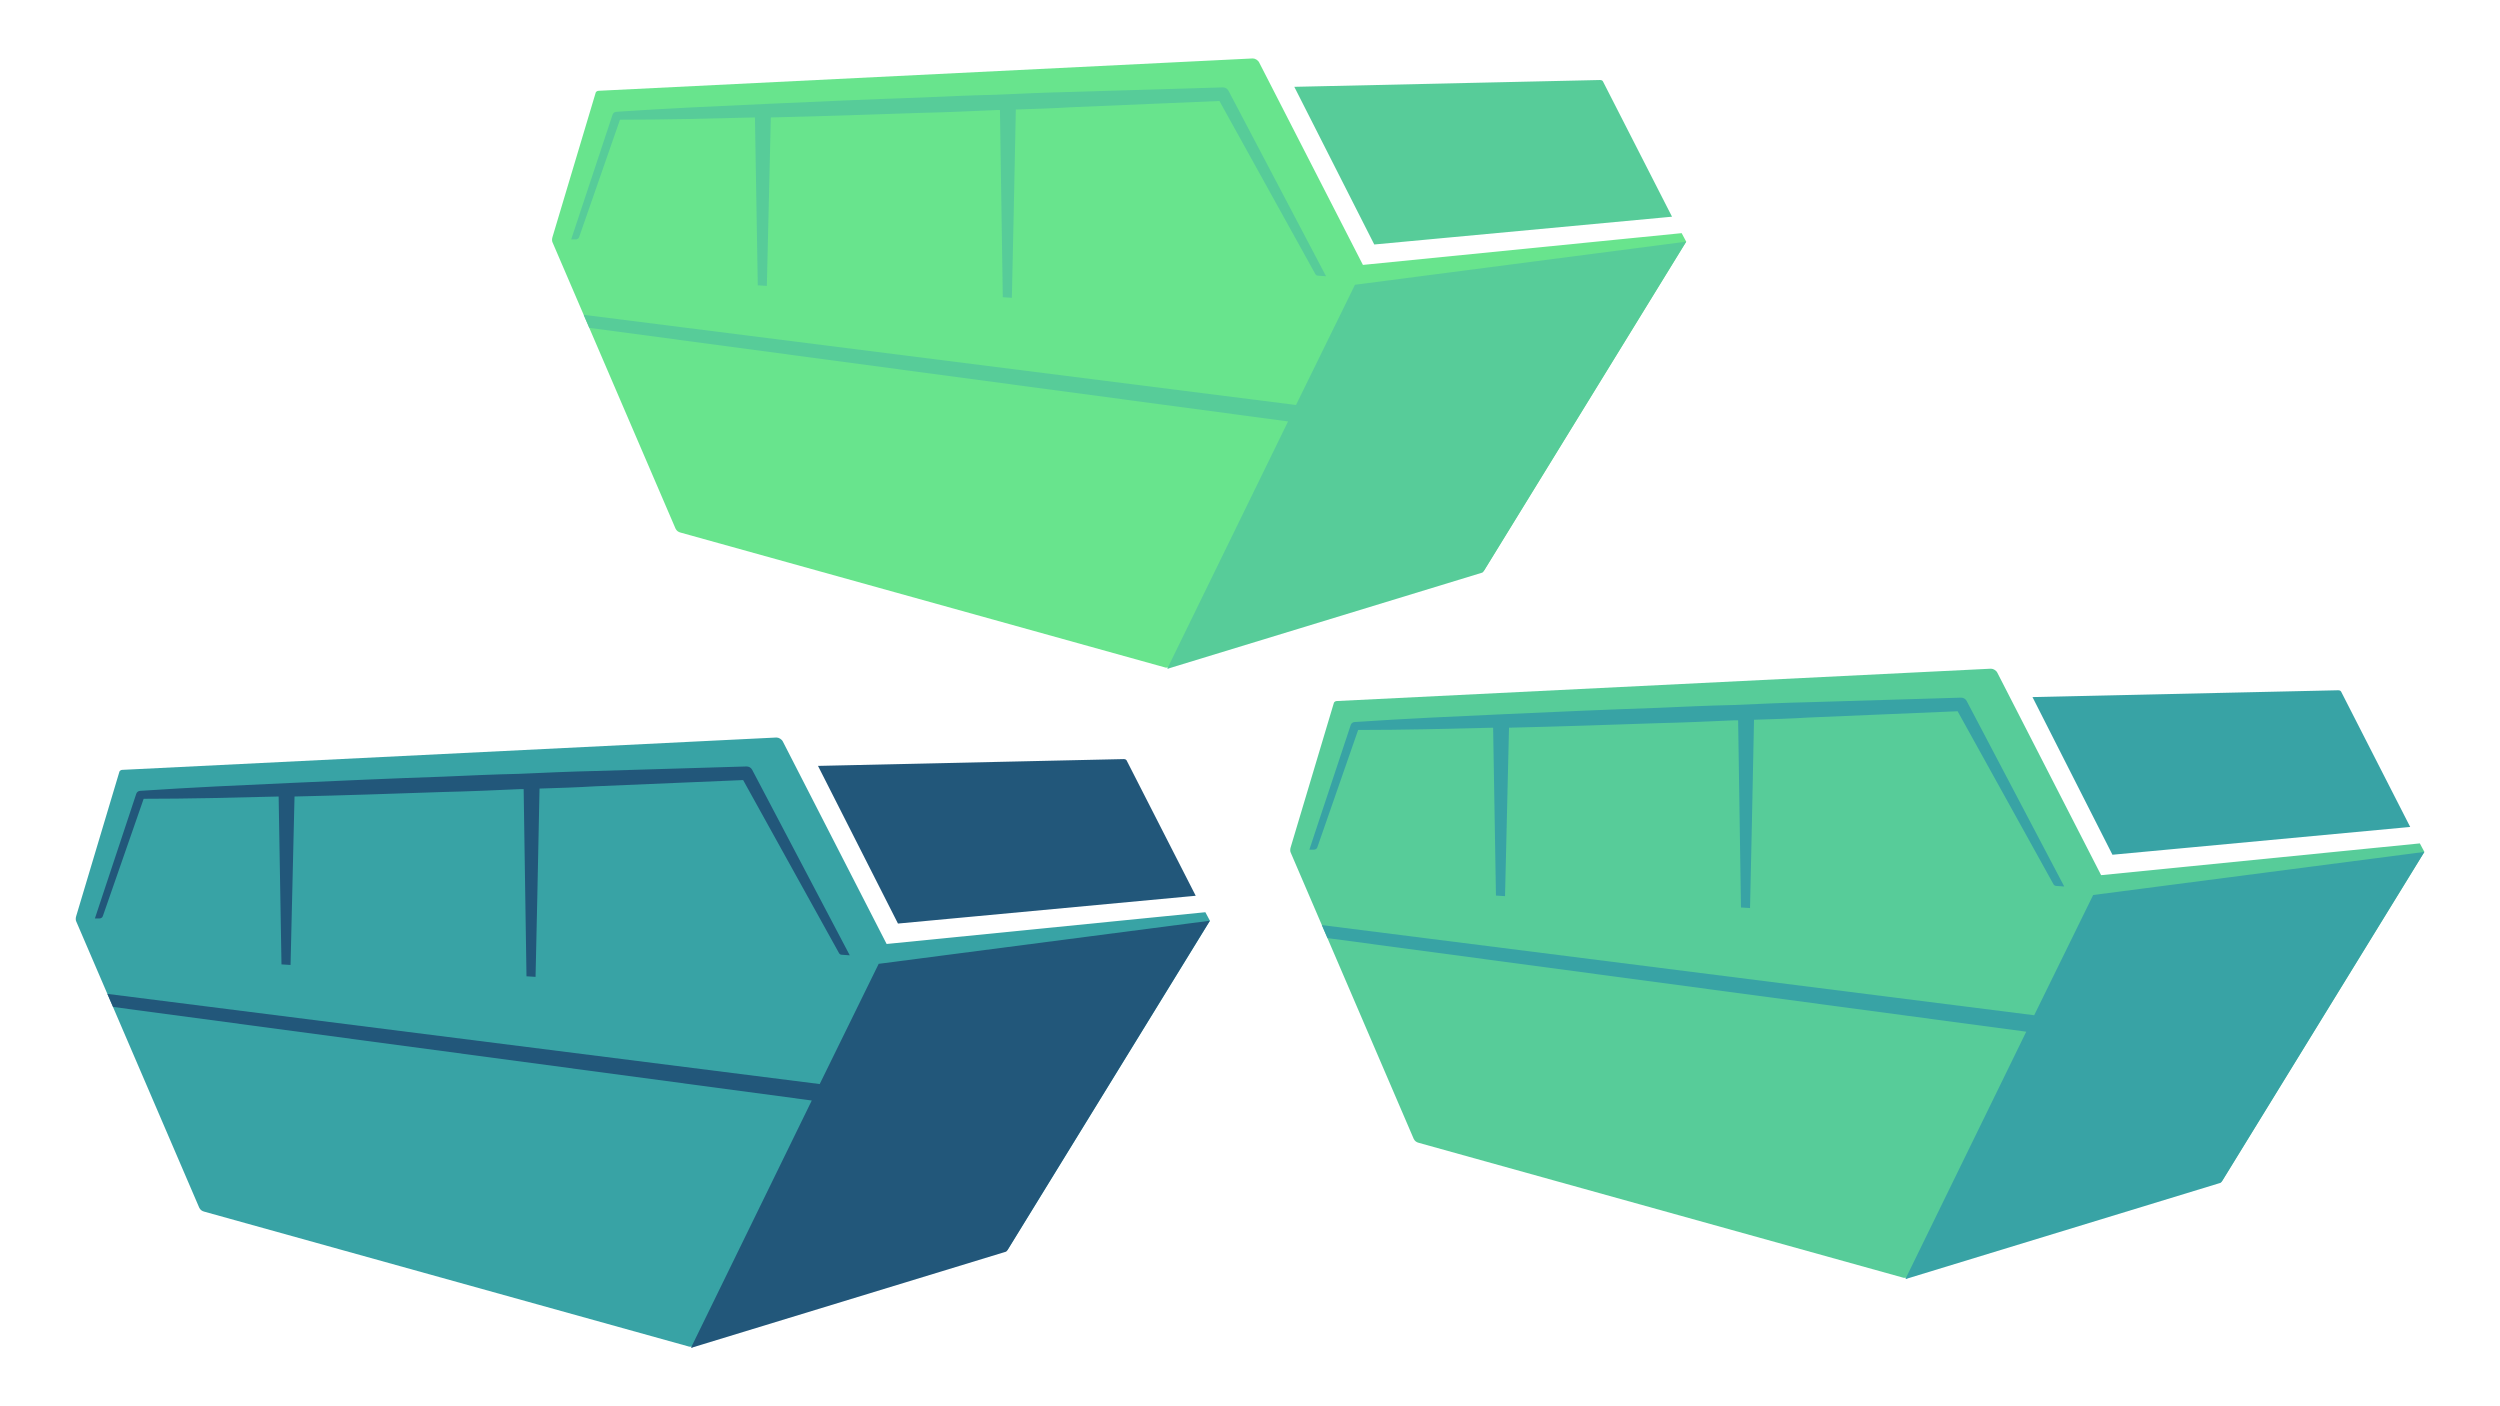 <svg xmlns="http://www.w3.org/2000/svg" xmlns:xlink="http://www.w3.org/1999/xlink" width="1920" zoomAndPan="magnify" viewBox="0 0 1440 810" height="1080" preserveAspectRatio="xMidYMid meet" version="1.0"><defs><clipPath id="7ea79fbf78"><path d="M 43.246 424.82 L 697 424.82 L 697 776 L 43.246 776 Z M 43.246 424.82 " clip-rule="nonzero"/></clipPath><clipPath id="dc75c356c1"><path d="M 54 437 L 697 437 L 697 776.57 L 54 776.57 Z M 54 437 " clip-rule="nonzero"/></clipPath><clipPath id="f91e5b375e"><path d="M 317.598 33.676 L 971.598 33.676 L 971.598 385 L 317.598 385 Z M 317.598 33.676 " clip-rule="nonzero"/></clipPath><clipPath id="c2462594db"><path d="M 329 46 L 971.598 46 L 971.598 385.426 L 329 385.426 Z M 329 46 " clip-rule="nonzero"/></clipPath><clipPath id="e48df7f809"><path d="M 743 385.18 L 1396.789 385.18 L 1396.789 736.93 L 743 736.93 Z M 743 385.18 " clip-rule="nonzero"/></clipPath><clipPath id="a9ea244faa"><path d="M 754 397 L 1396.789 397 L 1396.789 736.93 L 754 736.93 Z M 754 397 " clip-rule="nonzero"/></clipPath></defs><g clip-path="url(#7ea79fbf78)"><path fill="#38a3a5" d="M 694.289 525.438 L 510.695 543.73 L 450.914 427.105 C 450.262 425.801 448.625 424.82 447.32 424.82 C 447.32 424.82 447.32 424.82 446.992 424.82 L 70.336 443.441 C 69.684 443.441 68.703 444.094 68.703 444.746 L 43.875 527.723 C 43.547 528.703 43.547 530.008 43.875 530.664 L 114.762 695.633 C 115.418 696.941 116.398 697.594 117.703 697.922 L 397.012 775.672 C 397.34 775.672 397.664 775.672 398.316 775.672 C 398.645 775.672 399.297 775.672 399.625 775.344 L 579.297 720.461 C 579.949 720.461 580.277 719.809 580.605 719.48 L 696.902 530.336 Z M 694.289 525.438 " fill-opacity="1" fill-rule="nonzero"/></g><g clip-path="url(#dc75c356c1)"><path fill="#22577a" d="M 517.23 531.969 L 471.168 441.152 L 647.246 437.234 C 648.227 437.234 648.879 437.559 649.207 438.539 L 688.734 515.961 Z M 506.121 555.164 L 472.148 624.418 L 61.84 572.477 L 65.109 579.992 L 467.574 633.895 L 397.992 776.324 C 398.316 776.324 398.973 776.324 399.297 775.996 L 578.969 721.117 C 579.625 721.117 579.949 720.461 580.277 720.137 L 696.902 530.336 Z M 160.496 458.793 L 162.133 555.492 L 167.359 555.816 L 169.645 458.793 C 198.391 458.141 226.812 457.16 255.562 456.18 C 270.262 455.855 284.637 455.199 299.336 454.547 C 299.988 454.547 300.969 454.547 301.621 454.547 L 303.254 562.352 L 308.48 562.676 C 308.48 562.676 310.441 474.801 310.77 454.219 C 321.551 453.895 332.004 453.566 342.785 452.914 L 428.047 449.32 L 483.254 548.957 C 483.582 549.609 484.234 549.938 484.887 549.938 L 489.461 550.262 L 433.273 443.441 C 432.621 442.133 431.312 441.48 430.008 441.48 L 342.785 444.094 C 328.082 444.422 313.711 445.074 299.008 445.727 C 284.309 446.055 269.934 446.707 255.234 447.359 C 226.16 448.34 197.086 449.648 168.012 450.953 C 138.938 452.262 109.863 453.566 80.789 455.527 C 79.809 455.527 78.828 456.18 78.504 457.16 L 54.656 529.031 L 57.27 529.031 C 57.922 529.031 58.902 528.703 59.227 527.723 L 82.75 460.102 C 108.555 460.102 134.691 459.449 160.496 458.793 Z M 160.496 458.793 " fill-opacity="1" fill-rule="nonzero"/></g><g clip-path="url(#f91e5b375e)"><path fill="#68e48d" d="M 968.637 134.293 L 785.043 152.586 L 725.262 35.961 C 724.609 34.656 722.977 33.676 721.668 33.676 C 721.668 33.676 721.668 33.676 721.34 33.676 L 344.684 52.297 C 344.031 52.297 343.051 52.949 343.051 53.602 L 318.223 136.578 C 317.895 137.559 317.895 138.863 318.223 139.52 L 389.113 304.488 C 389.766 305.797 390.746 306.449 392.051 306.777 L 671.359 384.527 C 671.688 384.527 672.012 384.527 672.668 384.527 C 672.992 384.527 673.648 384.527 673.973 384.199 L 853.645 329.316 C 854.301 329.316 854.625 328.664 854.953 328.336 L 971.25 139.191 Z M 968.637 134.293 " fill-opacity="1" fill-rule="nonzero"/></g><g clip-path="url(#c2462594db)"><path fill="#57cc99" d="M 791.578 140.824 L 745.516 50.008 L 921.594 46.09 C 922.574 46.09 923.227 46.414 923.555 47.395 L 963.082 124.816 Z M 780.469 164.02 L 746.496 233.273 L 336.191 181.332 L 339.457 188.848 L 741.922 242.75 L 672.34 385.18 C 672.668 385.18 673.32 385.18 673.648 384.852 L 853.32 329.973 C 853.973 329.973 854.301 329.316 854.625 328.992 L 971.25 139.191 Z M 434.848 67.648 L 436.48 164.348 L 441.707 164.672 L 443.992 67.648 C 472.742 66.996 501.16 66.016 529.91 65.035 C 544.609 64.711 558.984 64.055 573.684 63.402 C 574.336 63.402 575.316 63.402 575.969 63.402 L 577.605 171.207 L 582.832 171.531 C 582.832 171.531 584.789 83.656 585.117 63.078 C 595.898 62.75 606.352 62.422 617.133 61.77 L 702.395 58.176 L 757.602 157.812 C 757.93 158.465 758.582 158.793 759.234 158.793 L 763.809 159.121 L 707.621 52.297 C 706.969 50.988 705.66 50.336 704.355 50.336 L 617.133 52.949 C 602.43 53.277 588.059 53.93 573.355 54.582 C 558.656 54.91 544.281 55.562 529.582 56.215 C 500.508 57.195 471.434 58.504 442.359 59.809 C 413.285 61.117 384.211 62.422 355.137 64.383 C 354.156 64.383 353.176 65.035 352.852 66.016 L 329.004 137.887 L 331.617 137.887 C 332.27 137.887 333.25 137.559 333.578 136.578 L 357.098 68.957 C 382.906 68.957 409.039 68.305 434.848 67.648 Z M 434.848 67.648 " fill-opacity="1" fill-rule="nonzero"/></g><g clip-path="url(#e48df7f809)"><path fill="#57cc99" d="M 1393.828 485.797 L 1210.238 504.09 L 1150.457 387.469 C 1149.801 386.16 1148.168 385.18 1146.863 385.18 C 1146.863 385.18 1146.863 385.18 1146.535 385.18 L 769.879 403.801 C 769.223 403.801 768.242 404.453 768.242 405.109 L 743.418 488.082 C 743.09 489.062 743.09 490.371 743.418 491.023 L 814.305 655.996 C 814.957 657.301 815.938 657.957 817.246 658.281 L 1096.555 736.031 C 1096.879 736.031 1097.207 736.031 1097.859 736.031 C 1098.188 736.031 1098.84 736.031 1099.168 735.703 L 1278.84 680.824 C 1279.492 680.824 1279.82 680.168 1280.145 679.844 L 1396.441 490.695 Z M 1393.828 485.797 " fill-opacity="1" fill-rule="nonzero"/></g><g clip-path="url(#a9ea244faa)"><path fill="#38a3a5" d="M 1216.77 492.332 L 1170.711 401.516 L 1346.789 397.594 C 1347.77 397.594 1348.422 397.922 1348.75 398.902 L 1388.277 476.324 Z M 1205.664 515.523 L 1171.691 584.781 L 761.383 532.84 L 764.652 540.352 L 1167.117 594.254 L 1097.535 736.684 C 1097.859 736.684 1098.516 736.684 1098.84 736.359 L 1278.512 681.477 C 1279.164 681.477 1279.492 680.824 1279.82 680.496 L 1396.441 490.695 Z M 860.039 419.156 L 861.672 515.852 L 866.898 516.176 L 869.188 419.156 C 897.934 418.5 926.355 417.52 955.102 416.543 C 969.805 416.215 984.176 415.562 998.879 414.906 C 999.531 414.906 1000.512 414.906 1001.164 414.906 L 1002.797 522.711 L 1008.023 523.039 C 1008.023 523.039 1009.984 435.16 1010.312 414.582 C 1021.09 414.254 1031.547 413.93 1042.324 413.273 L 1127.59 409.68 L 1182.797 509.316 C 1183.125 509.969 1183.777 510.297 1184.43 510.297 L 1189.004 510.625 L 1132.816 403.801 C 1132.16 402.492 1130.855 401.84 1129.547 401.84 L 1042.324 404.453 C 1027.625 404.781 1013.25 405.434 998.551 406.086 C 983.852 406.414 969.477 407.066 954.777 407.723 C 925.703 408.699 896.629 410.008 867.555 411.312 C 838.48 412.621 809.406 413.93 780.332 415.887 C 779.352 415.887 778.371 416.543 778.043 417.52 L 754.195 489.391 L 756.809 489.391 C 757.465 489.391 758.445 489.062 758.77 488.082 L 782.293 420.461 C 808.098 420.461 834.234 419.809 860.039 419.156 Z M 860.039 419.156 " fill-opacity="1" fill-rule="nonzero"/></g></svg>